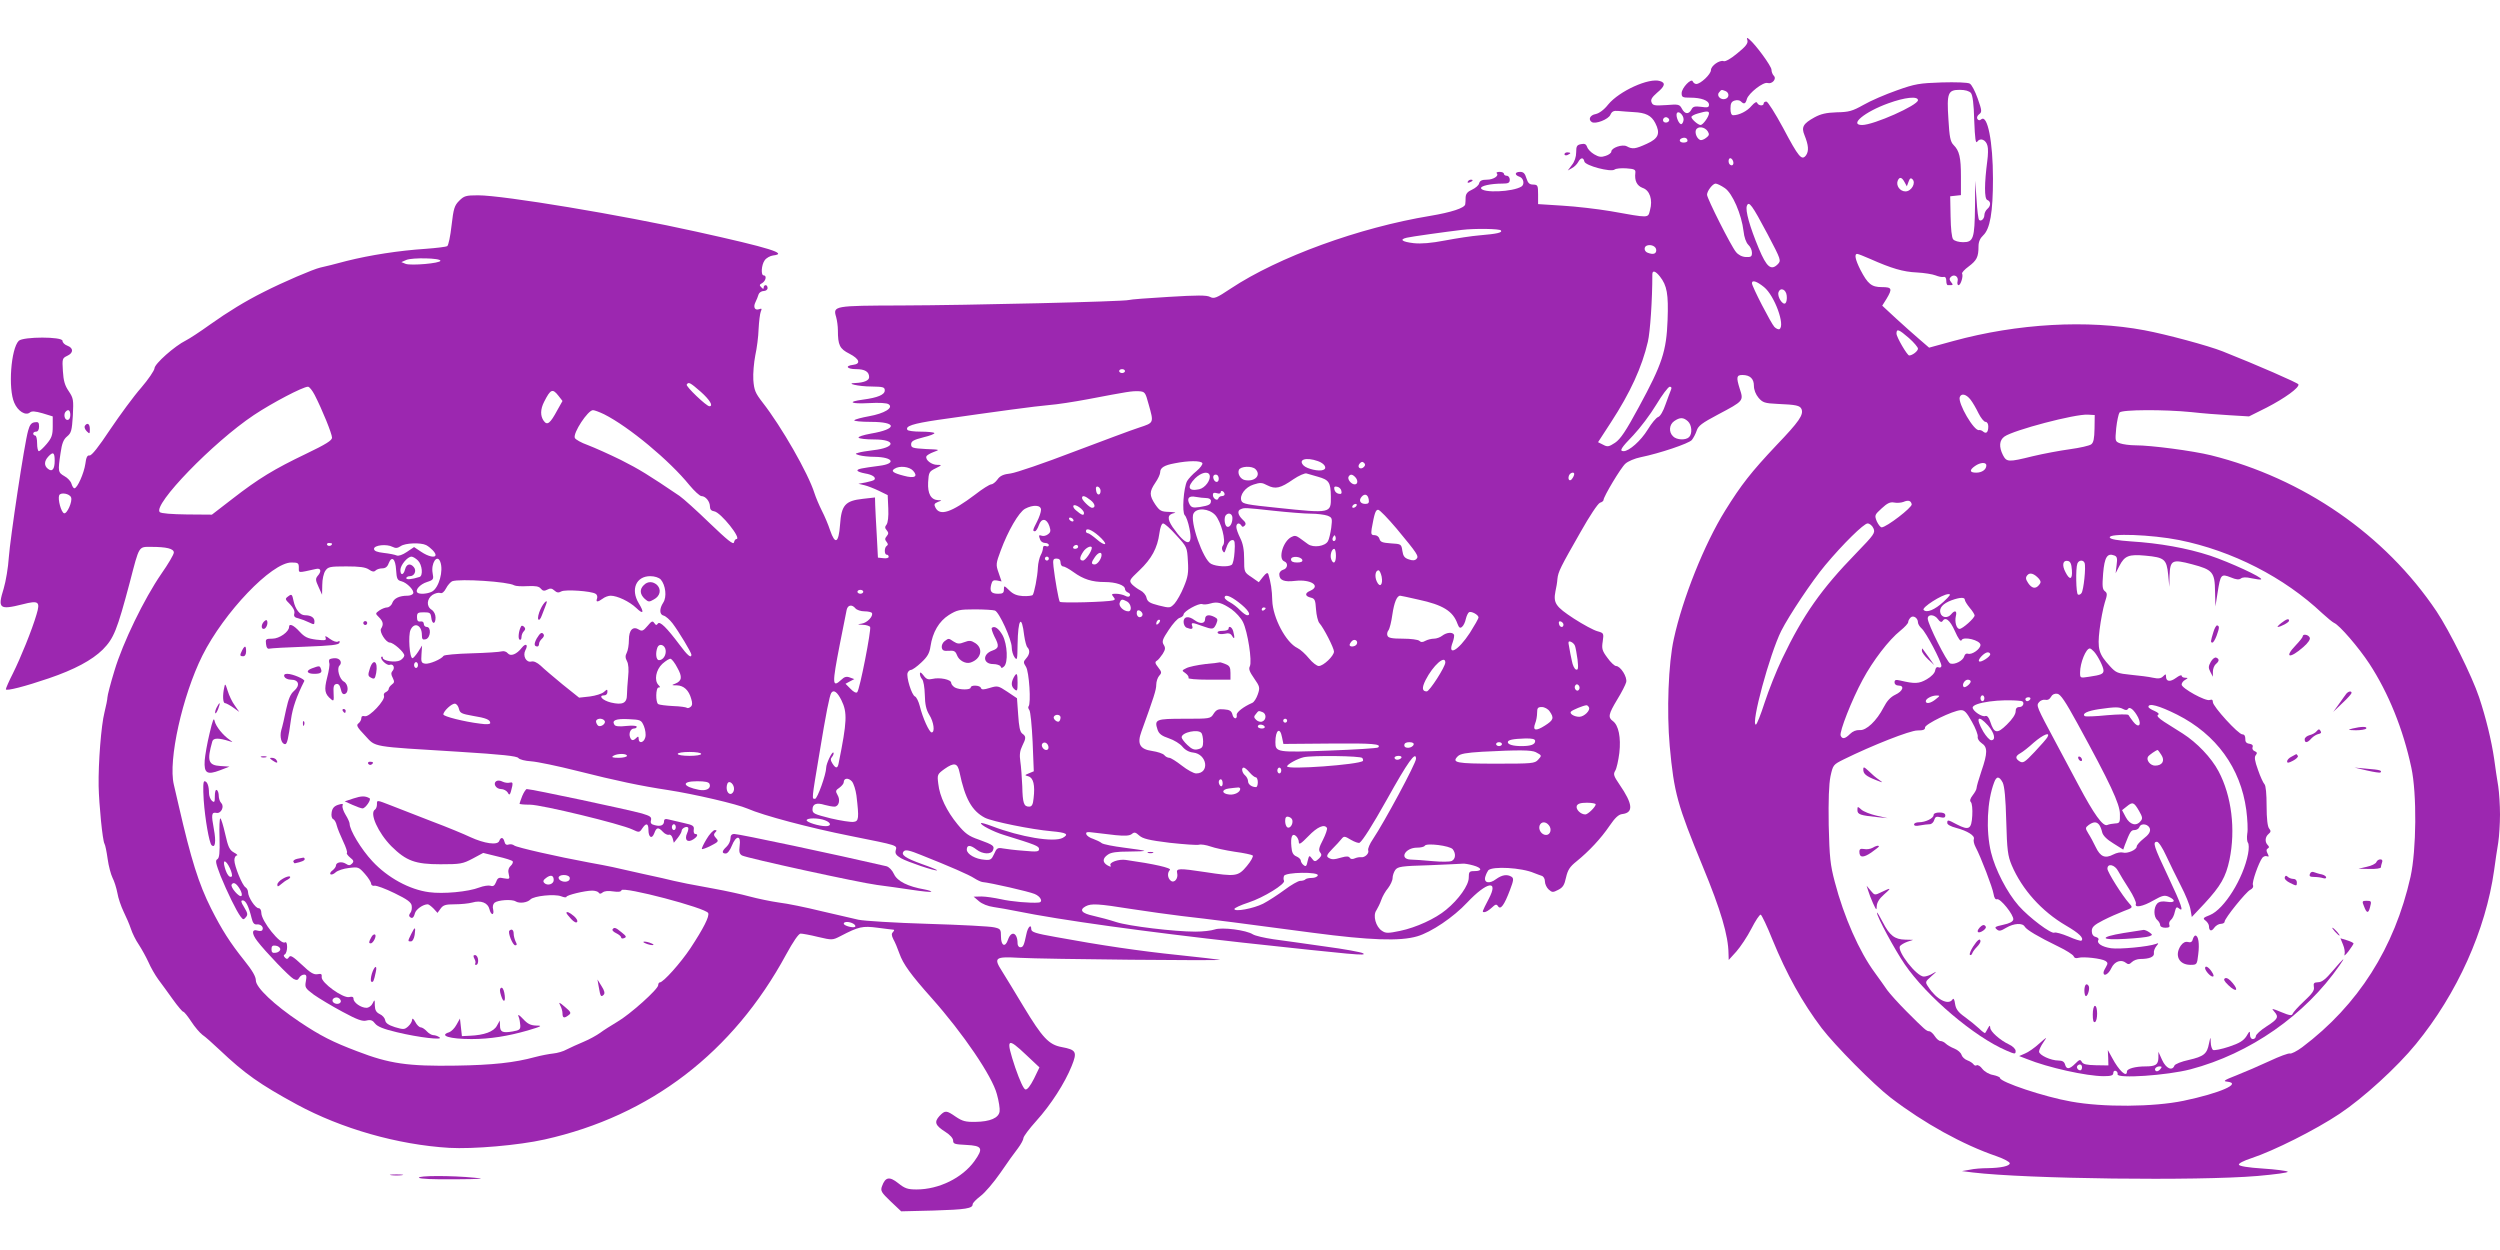 <?xml version="1.0" standalone="no"?>
<!DOCTYPE svg PUBLIC "-//W3C//DTD SVG 20010904//EN"
 "http://www.w3.org/TR/2001/REC-SVG-20010904/DTD/svg10.dtd">
<svg version="1.0" xmlns="http://www.w3.org/2000/svg"
 width="1280pt" height="640pt" viewBox="0 0 1280 640"
 preserveAspectRatio="xMidYMid meet">
<g transform="translate(0,640) scale(0.1,-0.1)"
fill="#9c27b0" stroke="none">
<path d="M8947 6192 c3 -15 -10 -31 -52 -65 -32 -27 -62 -44 -70 -40 -21 7
-65 -24 -65 -46 0 -21 -53 -71 -75 -71 -7 0 -15 6 -18 13 -7 19 -57 -33 -57
-60 0 -21 5 -23 44 -23 57 0 96 -15 96 -36 0 -14 -7 -16 -40 -11 -33 4 -42 2
-50 -14 -14 -26 -34 -24 -49 5 -12 22 -17 23 -80 18 -60 -4 -69 -2 -75 14 -6
14 2 26 28 49 41 34 45 51 15 60 -56 18 -208 -51 -265 -120 -21 -27 -46 -45
-64 -49 -29 -5 -40 -28 -20 -41 19 -12 85 14 95 37 8 18 17 22 40 20 17 -2 53
-4 80 -6 61 -3 90 -17 110 -56 27 -53 17 -79 -43 -106 -59 -27 -74 -29 -103
-13 -23 12 -79 -8 -79 -27 0 -7 -13 -17 -29 -22 -23 -8 -35 -6 -59 8 -17 10
-33 27 -36 38 -5 14 -13 18 -31 14 -21 -4 -25 -10 -25 -42 0 -23 -8 -48 -22
-65 l-21 -28 21 12 c12 6 26 20 32 31 13 24 27 26 32 3 4 -21 136 -56 155 -41
6 5 33 8 60 6 41 -3 48 -6 46 -23 -5 -40 8 -66 37 -77 37 -12 53 -61 38 -114
-11 -42 0 -41 -203 -5 -66 11 -176 24 -245 28 l-125 8 0 50 c0 46 -2 49 -25
50 -19 0 -27 7 -35 33 -7 24 -15 32 -32 32 -28 0 -30 -16 -3 -25 21 -7 27 -39
10 -50 -45 -28 -199 -34 -207 -9 -4 12 49 24 110 24 30 0 37 4 37 20 0 11 -7
20 -15 20 -8 0 -15 5 -15 10 0 6 -10 10 -22 10 -12 0 -18 -3 -15 -7 14 -13
-17 -33 -50 -33 -26 0 -36 -5 -40 -19 -2 -10 -19 -24 -36 -32 -23 -10 -32 -21
-33 -39 0 -14 -1 -30 -2 -36 -3 -19 -71 -41 -178 -59 -365 -60 -779 -211
-1022 -372 -75 -50 -86 -54 -107 -43 -17 9 -64 9 -211 0 -104 -6 -196 -13
-204 -16 -23 -8 -823 -27 -1166 -28 -345 -1 -350 -2 -333 -59 5 -18 9 -48 9
-68 0 -76 9 -95 59 -120 52 -27 60 -52 19 -57 -44 -5 -32 -22 15 -22 45 0 67
-13 67 -41 0 -17 -26 -28 -70 -30 -56 -1 15 -18 83 -18 59 -1 67 -3 67 -20 0
-22 -36 -37 -111 -47 -84 -11 -64 -23 28 -18 55 3 94 1 103 -6 26 -18 -22 -47
-100 -61 -39 -7 -73 -16 -76 -21 -3 -4 35 -8 85 -8 136 0 136 -37 0 -60 -38
-7 -67 -16 -63 -21 3 -5 38 -9 79 -9 115 0 112 -42 -4 -55 -31 -4 -65 -9 -76
-13 -18 -5 -18 -6 5 -13 14 -4 50 -8 80 -8 94 -2 110 -35 22 -46 -91 -12 -112
-16 -112 -24 0 -5 18 -11 39 -15 38 -6 59 -21 47 -33 -3 -3 -23 -9 -43 -13
l-38 -7 30 -7 c17 -4 50 -17 75 -29 l45 -22 3 -68 c2 -42 -2 -74 -9 -83 -9
-11 -9 -18 1 -29 10 -12 10 -18 0 -30 -10 -12 -10 -18 -1 -29 8 -10 9 -16 1
-21 -13 -8 -13 -45 0 -45 6 0 10 -5 10 -11 0 -6 -12 -9 -27 -7 l-28 3 -6 115
c-4 63 -7 132 -8 154 l-1 39 -62 -7 c-91 -10 -110 -32 -117 -133 -7 -94 -25
-104 -51 -28 -9 28 -28 73 -42 100 -14 28 -31 68 -38 90 -32 102 -169 341
-266 465 -37 48 -43 62 -47 115 -2 33 3 89 10 125 8 36 16 97 17 135 2 39 7
79 11 89 7 16 5 18 -8 13 -22 -8 -32 10 -19 36 6 12 13 30 16 40 3 9 15 17 26
17 11 0 20 7 20 15 0 8 -4 15 -10 15 -5 0 -10 -5 -10 -12 0 -9 -3 -9 -12 1
-11 10 -10 14 5 22 18 11 24 39 7 39 -15 0 -12 53 5 77 8 12 28 23 43 25 79 9
-13 38 -393 122 -381 85 -988 186 -1117 186 -63 0 -72 -3 -97 -28 -24 -24 -29
-39 -39 -126 -6 -55 -16 -102 -22 -106 -6 -4 -56 -10 -111 -14 -137 -9 -284
-32 -404 -62 -55 -15 -116 -30 -135 -34 -36 -8 -192 -75 -290 -125 -94 -47
-182 -101 -275 -167 -50 -36 -105 -72 -123 -81 -57 -28 -161 -120 -161 -143
-1 -11 -31 -56 -68 -99 -38 -43 -109 -140 -159 -214 -59 -89 -95 -135 -106
-133 -11 2 -17 -10 -21 -43 -7 -48 -41 -125 -56 -125 -5 0 -11 10 -15 23 -3
12 -19 30 -36 39 -33 19 -34 24 -20 118 7 50 15 70 33 85 22 18 25 30 30 107
4 81 3 89 -21 125 -20 29 -27 53 -30 103 -4 63 -3 66 22 78 33 15 33 40 1 52
-14 5 -25 16 -25 25 0 22 -201 22 -224 0 -40 -40 -55 -245 -23 -317 18 -43 58
-68 80 -50 9 8 27 7 65 -4 l52 -16 0 -51 c0 -44 -5 -59 -31 -90 -17 -20 -35
-37 -40 -37 -5 0 -9 18 -9 40 0 22 -4 40 -10 40 -5 0 -10 5 -10 10 0 6 7 10
15 10 9 0 15 10 15 26 0 21 -4 25 -22 22 -17 -2 -26 -13 -34 -43 -19 -65 -92
-552 -99 -650 -3 -49 -15 -121 -26 -158 -32 -103 -23 -111 97 -81 82 21 91 14
71 -52 -23 -79 -82 -224 -121 -302 -20 -39 -36 -76 -36 -81 0 -11 100 15 220
56 132 45 221 93 276 147 57 58 73 98 139 346 49 189 44 180 109 180 78 0 116
-9 116 -29 0 -10 -29 -59 -64 -109 -88 -128 -197 -352 -240 -496 -20 -65 -36
-127 -36 -137 0 -9 -7 -44 -15 -76 -17 -66 -32 -259 -30 -378 2 -95 20 -279
30 -295 4 -6 11 -41 16 -77 5 -37 17 -81 25 -97 9 -17 20 -52 25 -78 4 -26 19
-69 32 -96 13 -26 30 -66 37 -87 7 -22 25 -59 41 -82 15 -23 37 -63 49 -89 11
-26 34 -66 50 -88 17 -23 51 -69 75 -103 25 -35 49 -63 53 -63 5 0 23 -23 41
-50 18 -28 44 -58 57 -68 14 -9 53 -44 88 -77 130 -123 205 -176 396 -280 229
-124 516 -206 780 -222 121 -7 356 13 489 43 541 121 964 445 1236 947 36 66
64 107 74 107 9 0 49 -7 89 -17 73 -17 74 -17 115 4 94 49 113 53 190 43 40
-5 76 -10 81 -10 6 0 5 -5 -2 -12 -8 -8 -8 -17 2 -37 8 -14 22 -47 31 -73 19
-54 58 -108 165 -228 161 -181 310 -400 334 -492 10 -35 16 -75 14 -88 -4 -34
-49 -53 -124 -54 -51 -1 -67 4 -100 26 -49 34 -55 34 -84 4 -28 -31 -22 -48
30 -81 24 -15 40 -33 40 -45 0 -17 8 -19 67 -22 83 -4 89 -17 42 -83 -62 -86
-182 -145 -296 -145 -46 0 -60 5 -94 32 -45 36 -66 32 -83 -15 -9 -24 -4 -32
44 -78 l54 -51 165 4 c168 5 201 11 201 32 0 7 18 25 40 42 22 16 68 70 102
119 34 50 74 106 90 126 15 20 28 44 28 52 0 8 29 47 65 87 76 84 147 195 182
282 29 72 24 83 -51 97 -66 12 -99 48 -194 205 -43 72 -94 155 -112 184 -44
69 -36 75 90 68 122 -7 1052 -16 1025 -10 -11 2 -105 13 -210 24 -196 20 -405
51 -627 92 -108 19 -128 26 -128 41 0 29 -18 10 -25 -26 -12 -57 -16 -67 -31
-67 -8 0 -14 9 -14 19 0 56 -32 69 -49 20 -14 -42 -36 -32 -36 16 0 36 -2 40
-35 47 -19 5 -172 13 -340 18 -168 5 -327 15 -355 21 -27 6 -113 26 -190 44
-77 19 -174 39 -217 44 -42 6 -109 20 -150 31 -40 11 -122 29 -183 40 -133 24
-160 30 -205 40 -19 5 -89 21 -155 35 -66 15 -138 31 -160 36 -22 5 -76 15
-120 23 -162 30 -369 77 -382 87 -7 6 -20 8 -29 5 -11 -4 -18 1 -21 14 -6 24
-19 26 -27 4 -9 -23 -76 -13 -148 20 -29 14 -118 51 -198 81 -80 31 -173 67
-208 81 -75 29 -72 29 -72 5 0 -11 -5 -23 -10 -26 -30 -18 16 -119 84 -188 76
-75 122 -92 251 -92 102 0 114 2 165 29 l54 29 73 -18 c40 -9 75 -20 78 -25 3
-5 -2 -16 -11 -24 -11 -11 -14 -25 -9 -43 6 -24 4 -25 -25 -20 -26 6 -32 3
-40 -19 -8 -19 -15 -24 -29 -19 -10 3 -36 -1 -57 -9 -56 -22 -186 -34 -257
-24 -100 13 -212 74 -290 158 -58 62 -117 160 -117 193 0 6 -9 27 -21 46 -11
18 -18 39 -15 47 4 10 -1 10 -24 3 -20 -7 -29 -18 -32 -39 -3 -17 1 -31 8 -34
6 -2 15 -17 18 -32 4 -16 19 -52 33 -82 14 -29 23 -56 19 -59 -3 -3 5 -14 17
-24 18 -14 20 -20 9 -31 -10 -10 -17 -10 -32 0 -21 13 -50 7 -50 -10 0 -6 -8
-17 -17 -24 -10 -7 -15 -16 -11 -20 5 -4 16 0 27 10 10 9 40 19 68 22 47 6 50
5 81 -30 18 -20 32 -43 32 -50 0 -8 8 -13 18 -11 9 2 55 -15 102 -38 66 -32
86 -47 88 -65 2 -13 -1 -29 -7 -36 -6 -7 -8 -16 -4 -19 12 -13 21 -7 27 16 5
21 42 47 66 47 5 0 18 -10 30 -22 l20 -22 16 22 c13 18 25 22 72 22 31 0 72 4
90 9 44 13 80 -1 88 -34 3 -14 10 -25 15 -25 5 0 7 10 4 23 -4 14 -1 28 7 35
17 14 89 19 108 7 19 -12 60 -7 76 10 18 18 123 29 157 16 15 -6 27 -7 27 -3
0 9 95 32 132 32 15 0 30 -5 33 -10 5 -8 11 -7 21 1 9 7 29 9 53 5 27 -4 41
-2 43 6 7 21 434 -91 444 -117 7 -17 -24 -78 -91 -180 -50 -75 -139 -175 -157
-175 -4 0 -8 -6 -8 -14 0 -21 -147 -152 -210 -188 -30 -18 -70 -43 -87 -56
-18 -13 -56 -34 -85 -46 -29 -12 -68 -30 -86 -39 -17 -10 -49 -19 -70 -21 -20
-2 -62 -10 -92 -18 -106 -29 -217 -41 -405 -44 -246 -4 -342 10 -505 73 -127
48 -190 80 -296 151 -130 87 -224 176 -224 212 0 20 -18 51 -59 102 -73 91
-116 159 -170 266 -64 127 -103 253 -166 527 -8 33 -19 82 -25 108 -30 124 44
455 146 660 111 222 355 477 456 477 34 0 38 -3 38 -26 0 -29 -7 -28 88 -7 25
6 30 -12 8 -36 -11 -14 -11 -22 5 -56 l18 -40 1 50 c0 29 7 60 16 73 14 20 23
22 107 22 69 0 98 -4 116 -16 17 -12 26 -13 34 -5 6 6 21 11 34 11 16 0 27 8
33 26 16 40 35 23 38 -34 3 -45 6 -53 27 -58 29 -7 69 -49 60 -63 -3 -6 -16
-11 -28 -11 -42 0 -69 -13 -78 -36 -4 -13 -17 -24 -27 -24 -9 0 -27 -7 -39
-15 -22 -16 -22 -16 -3 -35 22 -22 25 -37 11 -59 -10 -16 25 -71 45 -71 18 0
74 -49 74 -66 0 -7 -9 -18 -21 -25 -25 -13 -89 -3 -89 13 0 6 -3 8 -7 5 -10
-10 27 -46 42 -41 18 7 29 -14 15 -31 -9 -10 -8 -19 1 -36 9 -19 9 -24 -5 -34
-9 -7 -16 -17 -16 -23 0 -5 -7 -12 -15 -16 -8 -3 -12 -11 -9 -19 8 -21 -75
-110 -98 -104 -12 3 -18 0 -18 -10 0 -9 -7 -21 -15 -27 -12 -9 -7 -19 34 -62
57 -61 24 -55 480 -83 223 -14 297 -22 305 -32 6 -8 35 -15 66 -17 30 -2 136
-24 235 -49 202 -51 326 -77 465 -98 136 -21 354 -72 407 -95 79 -35 320 -99
527 -140 249 -50 239 -47 232 -74 -4 -16 2 -25 27 -40 33 -19 178 -68 185 -62
1 2 -32 16 -75 31 -89 32 -113 49 -95 67 9 9 30 4 89 -20 146 -58 245 -101
272 -119 14 -9 33 -18 41 -19 43 -4 239 -49 267 -61 32 -13 45 -42 21 -44 -41
-4 -141 5 -193 17 -33 7 -78 14 -100 14 l-40 -1 27 -23 c16 -14 46 -26 75 -30
26 -4 80 -13 118 -21 225 -46 662 -106 1155 -161 581 -63 640 -69 619 -55 -9
6 -97 22 -195 35 -99 14 -217 31 -264 37 -47 7 -94 18 -105 25 -34 22 -158 38
-196 25 -17 -6 -62 -11 -98 -11 -108 0 -341 28 -406 49 -33 11 -86 25 -117 32
-60 13 -74 30 -39 49 29 15 63 13 233 -14 84 -13 200 -29 258 -36 133 -15 346
-42 673 -86 289 -38 445 -44 533 -18 72 21 186 98 256 173 101 107 163 119
111 20 -37 -72 -36 -69 -22 -69 7 0 23 10 36 22 20 19 25 20 33 8 13 -20 32 6
61 83 19 50 20 60 8 68 -23 14 -48 10 -79 -12 -35 -27 -65 -19 -55 13 4 13 11
27 15 32 21 22 171 14 235 -14 11 -4 28 -11 38 -14 10 -3 17 -15 17 -29 0 -13
9 -32 19 -41 18 -16 22 -16 49 -2 24 12 32 25 40 63 9 39 19 55 54 83 63 51
125 117 169 182 28 41 46 58 65 60 59 7 54 52 -14 151 -30 44 -33 53 -22 71 7
11 16 52 21 91 9 79 -4 142 -33 163 -26 19 -23 35 22 110 23 37 43 77 46 89 7
26 -29 83 -52 83 -7 0 -28 19 -44 42 -27 36 -30 47 -24 84 6 42 5 43 -27 52
-19 5 -73 34 -121 65 -93 61 -106 79 -94 140 4 17 9 46 10 63 4 37 15 59 119
241 45 80 88 145 99 149 10 3 18 9 18 14 0 17 89 166 112 186 13 12 48 27 78
33 98 20 246 70 262 88 8 10 20 32 25 48 8 25 27 39 108 82 134 71 133 70 112
134 -18 58 -16 69 14 69 39 0 59 -19 59 -55 0 -21 9 -44 24 -62 21 -24 31 -28
97 -31 95 -4 115 -8 123 -27 11 -29 -13 -64 -129 -185 -130 -138 -180 -202
-262 -334 -107 -172 -218 -450 -263 -657 -28 -125 -37 -372 -21 -549 22 -240
39 -300 169 -616 93 -225 131 -354 132 -447 l1 -32 39 43 c21 24 56 76 77 117
21 41 42 73 48 72 5 -2 33 -60 60 -128 73 -178 153 -322 252 -453 68 -89 266
-289 353 -356 171 -131 370 -241 543 -300 37 -13 67 -29 67 -36 0 -14 -45 -24
-114 -25 -28 0 -69 -3 -91 -8 l-40 -7 55 -7 c277 -33 1151 -44 1458 -18 90 8
160 17 155 22 -4 4 -62 12 -127 16 -75 5 -121 12 -123 20 -2 6 24 20 64 33
113 37 330 146 451 227 122 81 296 240 392 358 211 258 357 583 400 890 6 44
15 107 21 141 5 33 9 98 9 144 0 46 -4 111 -9 144 -6 34 -15 97 -21 141 -14
95 -42 210 -77 315 -36 108 -152 341 -218 440 -264 393 -682 681 -1155 799
-94 23 -306 51 -387 51 -28 0 -64 5 -78 10 -26 10 -26 11 -20 78 4 37 12 73
17 80 13 15 227 16 368 2 52 -6 140 -13 195 -16 l100 -6 90 45 c93 48 168 102
163 119 -3 8 -214 100 -388 169 -73 29 -288 87 -400 108 -292 55 -650 35 -979
-55 l-124 -34 -51 44 c-28 24 -82 72 -120 107 l-69 64 22 35 c31 52 28 60 -24
60 -53 0 -72 16 -110 89 -26 52 -32 81 -16 81 5 0 35 -12 67 -26 108 -48 168
-66 238 -69 38 -2 81 -9 96 -15 15 -6 33 -10 41 -8 9 2 14 -5 14 -19 0 -13 3
-23 8 -23 28 -1 29 1 17 15 -10 12 -10 19 -2 27 17 17 41 2 35 -21 -3 -12 -1
-21 5 -21 11 0 25 47 18 59 -3 4 12 21 34 37 41 31 50 48 50 103 0 23 8 41 24
56 35 33 50 117 50 290 0 189 -28 331 -60 304 -8 -7 -14 -6 -20 2 -4 7 0 17 9
24 15 11 15 18 -7 80 -13 37 -31 72 -41 77 -9 6 -73 8 -143 6 -115 -4 -136 -7
-231 -41 -57 -20 -134 -53 -170 -74 -57 -32 -75 -37 -137 -38 -54 -2 -81 -8
-114 -26 -58 -32 -68 -50 -51 -91 21 -52 23 -81 8 -103 -22 -29 -37 -12 -118
141 -40 74 -78 134 -85 134 -8 0 -14 -4 -14 -10 0 -14 -27 -12 -33 3 -3 8 -13
3 -29 -15 -22 -27 -64 -48 -94 -48 -9 0 -14 11 -14 34 0 26 5 36 21 41 12 4
26 2 32 -4 16 -16 24 -14 31 12 9 30 84 89 106 82 23 -7 48 21 32 37 -7 7 -12
21 -12 31 0 18 -81 129 -114 156 -12 10 -14 9 -9 -7z m-113 -258 c20 -8 21
-33 1 -40 -23 -9 -48 15 -34 32 13 16 12 16 33 8z m1257 -10 c9 -11 15 -57 17
-140 4 -97 7 -121 16 -109 15 22 45 9 52 -22 4 -13 3 -47 -1 -76 -15 -115 -16
-195 0 -201 19 -7 19 -30 0 -46 -8 -7 -15 -21 -15 -31 0 -19 -17 -35 -27 -25
-4 3 -10 50 -13 104 l-7 97 -1 -132 c-2 -165 -8 -183 -61 -183 -21 0 -44 6
-51 15 -7 8 -12 54 -13 117 l-2 103 28 3 27 3 0 94 c0 100 -8 133 -38 163 -16
16 -21 41 -26 130 -9 136 -3 152 58 152 28 0 48 -6 57 -16z m-271 -37 c0 -26
-227 -127 -286 -127 -68 0 12 67 134 111 85 31 152 38 152 16z m-1200 -98 c0
-10 -5 -21 -10 -24 -12 -7 -33 42 -24 56 8 14 34 -10 34 -32z m130 31 c0 -17
-31 -60 -43 -60 -13 0 -47 30 -47 41 0 5 15 13 33 18 44 13 57 13 57 1z m-205
-29 c7 -12 -12 -24 -25 -16 -11 7 -4 25 10 25 5 0 11 -4 15 -9z m199 -64 c9
-15 7 -21 -9 -33 -10 -8 -24 -13 -29 -11 -17 6 -29 34 -23 51 9 22 46 17 61
-7z m-104 -48 c0 -5 -9 -9 -20 -9 -22 0 -27 16 -7 23 15 5 27 -1 27 -14z m233
-103 c6 -16 -2 -28 -14 -20 -12 7 -11 34 0 34 5 0 11 -6 14 -14z m878 -108
l12 -22 9 24 c6 17 11 21 20 12 19 -19 -6 -62 -36 -62 -28 0 -49 29 -40 54 9
22 21 20 35 -6z m-920 -31 c39 -26 86 -135 96 -221 3 -30 13 -58 24 -69 11
-10 19 -28 19 -41 0 -20 -5 -23 -31 -22 -20 1 -39 11 -51 26 -25 30 -148 274
-148 293 0 19 29 57 44 57 7 0 28 -10 47 -23z m219 -236 c70 -133 70 -135 52
-154 -34 -34 -57 -15 -97 81 -46 110 -70 195 -61 218 10 27 26 6 106 -145z
m-1365 19 c7 -11 -17 -17 -110 -25 -38 -3 -117 -15 -175 -26 -73 -14 -123 -18
-162 -14 -60 7 -75 19 -35 28 19 5 198 30 282 40 67 8 194 6 200 -3z m795
-101 c0 -19 -16 -24 -44 -13 -19 7 -21 31 -3 37 22 7 47 -5 47 -24z m-6225
-54 c0 -13 -150 -26 -178 -16 l-22 9 25 11 c31 13 175 10 175 -4z m6244 -81
c36 -46 44 -89 39 -223 -6 -159 -27 -224 -147 -445 -67 -124 -94 -164 -122
-183 -32 -21 -39 -22 -61 -10 l-26 13 65 100 c101 155 160 285 190 414 12 51
23 215 23 345 0 23 16 18 39 -11z m533 -54 c54 -44 109 -196 79 -215 -5 -3
-17 2 -26 11 -17 18 -115 207 -115 224 0 18 25 10 62 -20z m116 -44 c2 -16 -1
-33 -6 -38 -14 -14 -44 34 -36 56 10 27 39 14 42 -18z m626 -217 c25 -22 46
-47 46 -54 0 -13 -29 -35 -45 -35 -10 0 -65 94 -65 112 0 27 12 22 64 -23z
m-4014 -169 c0 -5 -7 -10 -15 -10 -8 0 -15 5 -15 10 0 6 7 10 15 10 8 0 15 -4
15 -10z m-2172 -106 c46 -41 66 -74 44 -74 -15 0 -122 102 -116 111 9 15 17
11 72 -37z m-1977 -16 c39 -76 89 -199 89 -219 0 -14 -32 -34 -132 -82 -165
-79 -244 -127 -378 -231 l-105 -81 -128 1 c-77 1 -132 5 -139 12 -37 37 272
357 482 497 93 62 251 145 277 145 7 0 22 -19 34 -42z m6944 25 c-4 -10 -17
-44 -28 -75 -11 -33 -27 -60 -37 -63 -10 -3 -34 -32 -54 -65 -35 -57 -95 -110
-123 -110 -24 0 -13 17 50 82 34 36 87 106 117 156 30 50 61 91 69 92 9 0 11
-6 6 -17z m-5696 -29 l21 -27 -27 -48 c-36 -67 -51 -79 -69 -54 -18 25 -18 59
2 98 33 65 43 69 73 31z m3022 -44 c27 -96 28 -94 -48 -119 -38 -12 -189 -69
-338 -125 -148 -57 -292 -106 -320 -110 -37 -4 -55 -12 -68 -31 -10 -14 -25
-25 -32 -25 -8 0 -45 -23 -82 -52 -122 -92 -180 -111 -203 -68 -9 17 -7 22 12
30 22 8 22 9 2 9 -38 2 -55 33 -52 92 3 50 5 55 38 71 34 17 34 18 8 18 -28 0
-61 25 -55 43 2 6 19 16 38 23 33 12 32 12 -41 15 -67 4 -75 6 -75 24 0 16 12
23 63 36 34 8 59 18 56 22 -4 4 -36 7 -70 7 -35 0 -65 4 -68 9 -12 19 27 32
155 51 314 45 499 70 569 76 41 3 131 17 200 30 205 39 223 42 259 41 33 -2
35 -4 52 -67z m4208 24 c11 -14 29 -45 41 -70 12 -24 28 -44 36 -44 8 0 14
-10 14 -23 0 -30 -10 -40 -26 -27 -6 6 -16 9 -21 8 -25 -8 -110 138 -99 169 8
21 33 15 55 -13z m-9729 -79 c0 -16 -6 -25 -15 -25 -15 0 -21 31 -8 43 13 14
23 6 23 -18z m2733 4 c127 -64 335 -237 437 -363 25 -30 52 -55 61 -56 22 0
44 -28 44 -54 0 -14 7 -22 22 -24 33 -5 143 -142 113 -142 -5 0 -10 -8 -12
-17 -3 -14 -34 12 -124 98 -66 64 -136 127 -155 140 -158 107 -207 137 -300
184 -59 29 -135 63 -169 76 -34 12 -64 29 -67 37 -10 25 67 142 93 142 8 0 34
-10 57 -21z m7631 -73 c-1 -52 -5 -72 -17 -81 -9 -7 -58 -18 -109 -25 -51 -7
-137 -23 -191 -36 -125 -31 -133 -30 -152 6 -21 42 -19 76 8 95 47 33 361 116
427 112 l35 -2 -1 -69z m-2082 37 c20 -18 24 -63 6 -81 -17 -17 -64 -15 -82 4
-23 22 -20 60 6 78 29 20 47 20 70 -1z m-8362 -202 c0 -44 -13 -59 -35 -41
-20 16 -19 39 2 62 25 27 33 22 33 -21z m6468 -2 c34 -12 49 -37 27 -45 -22
-9 -82 5 -100 22 -31 31 11 45 73 23z m-592 -10 c3 -6 -10 -24 -30 -41 -20
-16 -41 -39 -48 -51 -18 -34 -27 -160 -12 -175 7 -6 18 -37 24 -68 20 -96 -16
-93 -86 7 -29 43 -27 65 8 72 13 2 2 5 -24 6 -43 1 -50 5 -73 38 -31 47 -31
65 0 111 14 20 25 44 25 53 0 24 20 37 75 47 70 14 133 14 141 1z m827 -20
c-17 -17 -37 -1 -22 17 8 10 15 12 23 4 7 -7 7 -13 -1 -21z m3187 8 c0 -21
-22 -37 -52 -37 -34 0 -36 13 -6 34 27 19 58 21 58 3z m-5495 -27 c27 -30 8
-41 -47 -26 -55 14 -68 24 -48 36 26 17 76 11 95 -10z m1753 8 c31 -31 -3 -66
-54 -56 -22 4 -39 31 -31 52 8 19 67 22 85 4z m-235 -30 c8 -24 -22 -66 -53
-73 -56 -12 -65 11 -21 56 31 30 66 38 74 17z m555 -9 c57 -16 65 -29 66 -101
1 -87 2 -87 -274 -58 -156 16 -178 20 -184 36 -11 28 20 70 62 83 34 11 43 11
71 -4 41 -21 67 -15 133 31 28 19 58 32 67 30 9 -3 35 -10 59 -17z m1312 14
c0 -5 -4 -15 -10 -23 -11 -18 -25 -7 -17 15 6 15 27 21 27 8z m-1820 -24 c0
-24 -23 -21 -28 4 -2 10 3 17 12 17 10 0 16 -9 16 -21z m698 9 c16 -16 15 -38
-2 -38 -18 0 -39 27 -31 40 8 13 18 13 33 -2z m-1303 -71 c0 -26 -20 -25 -23
2 -3 16 1 22 10 19 7 -3 13 -12 13 -21z m1233 -1 c3 -13 -1 -17 -14 -14 -11 2
-20 11 -22 22 -3 13 1 17 14 14 11 -2 20 -11 22 -22z m-598 -17 c0 -5 -6 -9
-14 -9 -8 0 -16 -5 -18 -12 -5 -15 -28 -1 -28 18 0 11 6 13 20 9 12 -4 20 -2
20 5 0 6 5 8 10 5 6 -3 10 -10 10 -16z m-5906 -16 c8 -20 -21 -86 -36 -81 -15
5 -33 72 -25 92 7 17 54 9 61 -11z m6644 -11 c3 -16 -2 -22 -17 -22 -26 0 -36
17 -20 36 16 19 33 13 37 -14z m-1424 -3 c23 -18 27 -39 7 -39 -11 0 -51 39
-51 50 0 16 15 12 44 -11z m592 11 c14 0 24 -6 24 -14 0 -19 -9 -24 -57 -32
-35 -5 -43 -3 -53 15 -15 30 -3 44 32 37 17 -3 41 -6 54 -6z m3612 -32 c3 -16
-130 -118 -154 -118 -6 0 -17 14 -25 31 -12 31 -11 33 25 66 29 27 44 34 64
30 15 -3 36 -1 47 3 26 11 39 7 43 -12z m-4238 -45 c0 -15 -12 -11 -42 15 -10
8 -15 19 -12 23 7 12 54 -20 54 -38z m1395 37 c-3 -5 -11 -10 -16 -10 -6 0 -7
5 -4 10 3 6 11 10 16 10 6 0 7 -4 4 -10z m-1615 -20 c0 -12 -9 -38 -20 -60
-23 -44 -24 -50 -11 -50 5 0 14 14 20 31 13 38 40 36 54 -5 8 -24 6 -32 -8
-42 -9 -7 -23 -10 -31 -7 -16 6 -17 2 -8 -21 3 -9 15 -16 25 -16 10 0 19 -5
19 -11 0 -6 -7 -9 -15 -5 -9 3 -15 0 -15 -10 0 -8 -5 -25 -12 -37 -6 -12 -13
-40 -14 -62 -2 -49 -19 -133 -27 -142 -4 -3 -26 -6 -49 -5 -30 2 -50 9 -70 29
-27 26 -28 26 -28 5 0 -18 -6 -22 -29 -22 -36 0 -45 12 -36 47 5 20 11 24 29
21 l24 -5 -15 44 c-15 42 -14 48 11 115 37 100 92 195 124 213 41 22 82 20 82
-5z m1190 -5 c74 -8 161 -15 192 -15 31 0 69 -5 84 -10 25 -10 26 -13 20 -62
-4 -28 -11 -59 -17 -69 -14 -26 -74 -35 -102 -15 -12 9 -32 23 -44 32 -17 12
-26 13 -42 4 -42 -22 -68 -111 -36 -124 22 -8 18 -37 -5 -43 -11 -3 -20 -13
-20 -23 0 -31 24 -41 82 -34 80 9 133 -26 76 -51 -29 -12 -27 -28 4 -35 20 -5
23 -13 26 -60 2 -30 10 -62 17 -70 22 -24 75 -128 75 -146 0 -22 -54 -74 -78
-74 -10 0 -33 18 -50 39 -18 22 -44 46 -59 53 -59 28 -126 155 -129 243 -1 55
-8 95 -20 135 -4 10 -11 7 -27 -13 l-22 -28 -37 26 c-38 25 -38 26 -38 93 0
48 -6 79 -20 107 -11 22 -20 47 -20 57 0 20 15 24 26 7 4 -8 9 -8 17 0 8 8 5
17 -11 31 -24 23 -29 46 -9 53 18 8 21 8 167 -8z m-298 -22 c30 -34 57 -135
40 -155 -7 -9 -7 -19 -2 -28 7 -12 10 -11 15 5 11 35 22 50 36 50 11 0 13 -14
10 -60 -2 -33 -8 -63 -15 -67 -17 -12 -78 -9 -105 5 -41 20 -111 220 -90 258
16 31 79 26 111 -8z m929 -70 c107 -129 115 -141 101 -155 -8 -8 -20 -9 -39
-2 -22 7 -29 17 -33 44 -5 34 -6 35 -59 38 -43 3 -54 7 -58 23 -3 11 -14 19
-25 19 -17 0 -19 5 -15 33 14 79 20 97 33 97 8 0 50 -44 95 -97z m-841 55 c0
-30 -15 -52 -29 -44 -12 8 -15 49 -4 59 14 15 33 6 33 -15z m-815 -8 c3 -5 2
-10 -4 -10 -5 0 -13 5 -16 10 -3 6 -2 10 4 10 5 0 13 -4 16 -10z m528 -81 c55
-60 55 -61 59 -132 4 -60 0 -82 -21 -132 -13 -33 -35 -71 -47 -85 -23 -24 -24
-24 -81 -10 -47 12 -58 19 -63 40 -3 14 -17 30 -31 37 -14 7 -33 21 -43 31
-16 19 -15 22 38 72 62 59 92 114 102 189 4 31 12 51 19 51 8 0 38 -27 68 -61z
m3569 36 c10 -23 5 -31 -88 -127 -179 -184 -272 -316 -379 -540 -30 -62 -70
-164 -90 -225 -20 -62 -40 -113 -45 -113 -27 0 71 362 130 480 40 79 158 256
225 336 91 109 198 214 217 214 10 0 24 -11 30 -25z m-3966 -39 c21 -19 36
-37 32 -41 -4 -4 -23 6 -43 24 -20 17 -40 31 -45 31 -6 0 -10 5 -10 10 0 19
27 10 66 -24z m1210 -23 c-10 -10 -19 5 -10 18 6 11 8 11 12 0 2 -7 1 -15 -2
-18z m4321 2 c273 -55 538 -191 733 -375 25 -23 52 -45 60 -49 27 -10 128
-128 181 -209 98 -150 173 -335 215 -532 29 -134 26 -422 -4 -559 -82 -364
-268 -657 -555 -873 -27 -20 -55 -34 -62 -32 -7 3 -55 -15 -106 -39 -52 -24
-128 -57 -169 -73 -62 -24 -70 -30 -47 -32 78 -9 -37 -59 -223 -98 -154 -32
-412 -34 -576 -4 -137 24 -364 100 -364 121 0 4 -16 11 -35 15 -20 3 -44 17
-55 31 -10 14 -24 22 -29 19 -5 -4 -13 -1 -16 4 -4 6 -18 16 -32 21 -14 5 -27
18 -30 28 -3 11 -19 25 -36 32 -18 7 -38 19 -45 26 -7 7 -19 13 -27 13 -7 0
-20 11 -29 25 -9 14 -22 25 -28 25 -14 0 -22 7 -117 102 -40 40 -84 89 -98
108 -13 19 -42 60 -64 90 -79 107 -158 285 -205 465 -23 87 -27 125 -31 290
-2 130 1 209 9 250 13 59 14 60 68 87 146 72 339 148 377 148 30 0 40 4 39 15
-1 17 143 87 183 89 19 1 30 -11 57 -59 19 -33 32 -68 30 -77 -2 -10 6 -23 20
-33 31 -20 31 -50 -1 -143 -14 -41 -25 -80 -25 -87 0 -7 -9 -23 -20 -37 -13
-17 -16 -28 -9 -35 6 -6 9 -37 7 -69 -4 -70 -17 -77 -79 -45 -47 25 -49 25
-49 7 0 -8 19 -18 46 -25 57 -15 97 -40 90 -57 -3 -8 1 -26 9 -41 28 -53 87
-208 92 -240 3 -20 10 -30 17 -27 17 7 88 -82 84 -104 -2 -11 -19 -20 -52 -27
-41 -9 -46 -12 -33 -23 12 -11 21 -9 49 8 39 23 84 26 95 5 10 -16 66 -50 171
-101 40 -19 76 -42 79 -50 3 -9 12 -12 25 -8 24 7 117 -3 138 -16 12 -8 13
-13 3 -30 -7 -11 -13 -24 -13 -30 0 -22 26 -8 40 23 16 35 51 47 75 27 11 -9
18 -8 30 4 9 9 28 16 43 16 47 0 73 11 70 30 -2 9 4 25 12 35 14 17 13 18 -2
12 -38 -14 -185 -28 -229 -22 -48 7 -76 26 -65 43 3 6 -3 12 -14 15 -13 3 -20
14 -20 30 0 20 11 31 58 55 31 16 79 37 105 47 48 18 48 18 29 39 -36 40 -112
161 -112 178 0 30 38 21 55 -12 9 -17 34 -58 56 -92 22 -34 37 -68 35 -75 -9
-23 35 -15 90 17 46 26 57 28 79 18 37 -17 31 -32 -10 -25 -24 4 -40 1 -50 -9
-19 -20 -19 -68 0 -84 8 -7 15 -19 15 -26 0 -8 11 -14 26 -14 19 0 25 4 21 14
-3 8 0 20 8 26 8 6 17 25 20 41 6 24 9 28 21 18 27 -22 15 14 -56 165 -73 154
-80 176 -56 176 8 0 29 -32 47 -72 19 -40 52 -109 75 -153 23 -44 45 -98 49
-120 l7 -40 65 69 c83 90 109 135 128 224 32 155 11 327 -56 453 -37 70 -111
147 -183 193 -28 18 -71 45 -95 60 -29 19 -40 31 -32 36 8 4 2 11 -18 20 -17
7 -31 16 -31 21 0 21 55 6 147 -40 200 -101 325 -273 354 -488 6 -47 9 -102 5
-121 -3 -20 -1 -41 3 -46 6 -7 6 -31 1 -58 -24 -126 -122 -283 -195 -313 -36
-14 -38 -17 -22 -29 9 -7 17 -20 17 -28 0 -25 13 -29 27 -8 8 11 23 20 34 20
10 0 19 5 19 11 0 17 110 153 131 163 12 6 18 15 14 25 -6 14 29 113 48 139 6
7 16 11 24 8 10 -4 11 -1 3 14 -7 13 -7 21 1 26 8 4 8 9 0 17 -16 16 -14 42 4
57 12 10 13 16 3 28 -8 9 -13 50 -13 116 0 60 -4 105 -11 111 -6 6 -21 38 -33
73 -17 47 -20 67 -11 76 8 10 6 15 -6 20 -9 3 -14 13 -11 20 4 10 -2 16 -16
18 -16 2 -22 10 -21 26 0 14 -5 22 -15 22 -21 0 -151 143 -151 165 0 12 -5 15
-16 11 -21 -8 -144 60 -144 79 0 8 8 19 18 24 16 10 16 10 0 11 -10 0 -18 5
-18 10 0 6 -13 1 -29 -11 -30 -22 -51 -19 -51 7 0 14 -2 14 -15 1 -11 -11 -24
-13 -52 -7 -21 5 -71 11 -112 15 -69 7 -77 10 -108 44 -58 63 -65 88 -53 188
6 48 18 110 26 136 14 43 14 50 1 60 -13 10 -14 26 -9 91 7 83 21 106 57 92
14 -5 17 -14 12 -49 l-5 -42 19 37 c27 53 49 61 134 53 97 -9 108 -18 116 -97
l6 -63 1 56 c3 82 13 87 115 60 106 -28 117 -40 118 -140 l2 -76 11 70 c15 95
18 98 67 79 28 -12 43 -13 52 -6 9 7 26 8 56 1 24 -5 46 -8 48 -5 10 9 -162
88 -261 121 -119 39 -260 64 -405 73 -70 5 -106 11 -109 20 -7 23 214 15 355
-13z m-9457 -19 c0 -11 -19 -15 -25 -6 -3 5 1 10 9 10 9 0 16 -2 16 -4z m482
-7 c22 -12 48 -38 48 -50 0 -17 -37 -9 -74 16 l-36 24 -37 -25 c-22 -15 -43
-22 -52 -18 -9 4 -38 10 -66 13 -35 4 -50 10 -50 21 0 19 65 26 95 10 16 -8
25 -7 42 4 23 16 102 19 130 5z m3338 -9 c0 -5 -7 -10 -16 -10 -8 0 -12 5 -9
10 3 6 10 10 16 10 5 0 9 -4 9 -10z m70 -5 c0 -18 -33 -65 -45 -65 -19 0 -19
15 1 45 14 22 44 35 44 20z m1250 -40 c0 -37 -13 -47 -24 -19 -8 20 2 54 15
54 5 0 9 -16 9 -35z m-1200 4 c0 -20 -21 -49 -35 -49 -19 0 -19 10 1 38 16 23
34 29 34 11z m-3500 -29 c22 -22 27 -78 8 -84 -41 -13 -68 -15 -68 -6 0 5 9
10 19 10 23 0 35 28 20 46 -18 22 -38 17 -45 -11 -8 -31 -24 -33 -24 -3 0 24
36 68 57 68 7 0 22 -9 33 -20z m3230 10 c0 -5 -4 -10 -10 -10 -5 0 -10 5 -10
10 0 6 5 10 10 10 6 0 10 -4 10 -10z m1298 -7 c2 -9 -7 -13 -27 -13 -21 0 -31
5 -31 16 0 19 51 16 58 -3z m-4414 -9 c18 -46 -7 -134 -42 -153 -23 -12 -65
-15 -75 -5 -13 13 14 43 49 54 34 11 35 14 29 46 -9 50 23 99 39 58z m3176 -4
c0 -11 6 -20 13 -20 7 0 31 -13 53 -29 51 -37 95 -51 160 -51 57 0 104 -16
104 -36 0 -6 7 -15 16 -18 8 -3 12 -10 9 -16 -4 -7 -12 -7 -25 0 -10 5 -31 10
-46 10 -22 0 -25 -2 -14 -15 10 -12 10 -16 -1 -19 -27 -8 -269 -15 -273 -7 -6
9 -25 117 -32 179 -4 37 -2 42 16 42 13 0 20 -7 20 -20z m5178 -38 c4 -50 -11
-55 -33 -11 -19 36 -13 62 12 57 13 -2 19 -15 21 -46z m65 36 c8 -20 -5 -142
-16 -155 -5 -7 -13 -10 -18 -7 -10 6 -12 134 -3 158 7 19 30 21 37 4z m-3599
-70 c8 -42 -9 -60 -25 -25 -12 26 -7 57 9 57 5 0 12 -14 16 -32z m3366 -12
c10 -13 10 -19 0 -31 -18 -22 -37 -18 -56 10 -13 20 -14 28 -4 40 13 16 36 8
60 -19z m-7057 -3 c25 -29 32 -89 13 -118 -21 -32 -20 -62 2 -67 11 -3 31 -21
45 -39 32 -42 97 -150 97 -161 0 -21 -21 -3 -60 50 -66 88 -102 124 -112 109
-6 -9 -10 -9 -18 3 -9 13 -14 10 -35 -15 -21 -25 -28 -28 -43 -19 -31 20 -52
-1 -52 -52 0 -25 -5 -55 -11 -66 -8 -15 -8 -26 1 -43 8 -14 10 -44 6 -81 -3
-33 -6 -73 -6 -91 0 -43 -22 -54 -82 -40 -44 11 -68 37 -33 37 8 0 15 7 15 17
0 15 -1 15 -18 0 -10 -9 -42 -19 -72 -23 l-55 -6 -85 68 c-46 38 -97 81 -112
96 -18 16 -35 24 -47 21 -27 -7 -46 29 -31 58 16 29 2 38 -18 13 -27 -35 -58
-46 -72 -29 -7 9 -21 13 -31 10 -9 -3 -79 -8 -155 -10 -75 -2 -140 -8 -143
-13 -11 -17 -72 -43 -94 -40 -19 3 -22 8 -19 48 l3 45 -20 -32 c-12 -18 -25
-33 -29 -33 -15 0 -23 117 -10 145 19 42 58 25 58 -26 0 -22 4 -26 20 -22 25
7 29 63 5 63 -8 0 -15 7 -15 15 0 10 -7 15 -17 13 -13 -2 -18 4 -18 22 0 22 4
25 35 25 31 0 35 -3 38 -27 4 -36 22 -36 22 0 0 16 -8 32 -20 40 -28 17 -25
56 4 76 14 9 32 13 40 10 9 -4 20 5 30 24 8 16 23 32 31 36 39 14 288 -2 318
-21 7 -4 37 -6 68 -4 41 2 59 -1 68 -13 10 -12 18 -13 33 -5 15 8 24 7 36 -4
13 -12 22 -13 36 -5 20 11 153 2 175 -12 8 -4 11 -15 8 -24 -8 -20 3 -20 29
-1 10 8 29 15 40 15 34 0 96 -29 132 -63 36 -35 42 -24 12 25 -42 70 -13 138
59 138 23 0 44 -7 54 -17z m1037 -63 c0 -5 -7 -10 -15 -10 -8 0 -15 5 -15 10
0 6 7 10 15 10 8 0 15 -4 15 -10z m5531 -51 c-46 -42 -86 -58 -102 -42 -12 12
95 80 126 81 16 1 10 -7 -24 -39z m-3609 -3 c47 -36 67 -66 44 -66 -7 0 -23
12 -37 26 -13 14 -36 32 -51 40 -16 8 -28 19 -28 24 0 19 28 10 72 -24z m920
14 c126 -27 177 -59 200 -123 8 -21 13 -25 23 -17 8 6 17 25 20 41 4 16 11 31
16 34 11 8 49 -13 49 -26 0 -6 -20 -41 -44 -79 -60 -92 -117 -123 -88 -48 6
17 9 35 6 39 -8 14 -38 11 -60 -6 -10 -8 -29 -15 -42 -15 -13 0 -33 -5 -44
-11 -14 -8 -23 -8 -31 0 -6 6 -44 11 -84 11 -57 0 -75 4 -79 15 -4 8 -1 21 5
28 6 8 15 44 20 81 9 61 23 96 40 96 3 0 45 -9 93 -20z m2798 -1 c0 -6 11 -24
25 -41 14 -16 25 -34 25 -39 0 -14 -62 -69 -77 -69 -16 0 -26 36 -19 66 7 27
-5 32 -24 9 -18 -22 -48 -18 -55 6 -8 26 12 49 58 66 42 15 67 16 67 2z
m-4289 -9 c21 -12 26 -50 6 -50 -24 0 -51 26 -44 44 7 19 12 20 38 6z m534
-39 c22 -16 49 -45 59 -66 24 -48 48 -202 35 -227 -7 -13 -1 -28 22 -61 29
-42 31 -47 19 -82 -7 -20 -19 -40 -29 -44 -44 -19 -81 -48 -79 -61 4 -25 -17
-23 -22 2 -5 18 -14 24 -42 26 -30 3 -40 -1 -54 -22 -16 -26 -18 -26 -150 -26
-147 0 -155 -3 -137 -57 7 -20 21 -31 57 -43 27 -9 58 -28 70 -43 14 -17 34
-28 55 -30 72 -8 86 -107 15 -107 -12 0 -45 18 -73 40 -28 22 -57 40 -64 40
-8 0 -20 6 -26 14 -7 8 -35 17 -62 21 -63 9 -78 36 -55 99 64 177 76 214 76
240 0 16 7 37 15 46 14 15 13 20 -5 43 -16 20 -18 28 -7 34 7 4 20 20 30 35
14 23 15 31 5 47 -10 17 -6 28 26 76 21 32 46 60 57 62 10 3 19 11 19 17 0 16
77 59 95 53 7 -3 26 -2 42 3 36 11 59 4 108 -29z m-1925 4 c7 -8 27 -15 46
-15 18 0 35 -4 38 -8 9 -16 -24 -51 -52 -55 -25 -4 -25 -4 5 -6 17 0 35 -6 38
-11 7 -12 -53 -321 -66 -334 -5 -6 -19 1 -34 17 l-26 26 22 12 23 12 -22 8
c-17 7 -29 4 -44 -11 -48 -44 -48 -24 -8 182 17 84 32 163 35 176 6 25 27 29
45 7z m2100 1 c0 -3 -4 -8 -10 -11 -5 -3 -10 -1 -10 4 0 6 5 11 10 11 6 0 10
-2 10 -4z m-1386 -12 c22 -8 86 -149 86 -188 0 -18 7 -41 15 -52 13 -17 14
-11 15 66 2 133 21 158 34 45 4 -27 11 -54 16 -59 15 -15 12 -37 -6 -57 -15
-17 -15 -21 -1 -43 16 -24 27 -189 13 -203 -3 -3 -1 -12 4 -18 6 -7 13 -80 17
-163 l6 -151 -24 -10 c-24 -10 -24 -10 -3 -16 25 -8 34 -45 26 -112 -3 -33 -9
-43 -23 -43 -27 0 -33 17 -35 105 -2 44 -6 101 -10 127 -5 33 -2 55 10 79 20
40 20 49 0 63 -12 9 -17 36 -21 97 l-6 84 -49 33 c-47 31 -50 32 -90 20 -33
-10 -42 -10 -46 0 -4 14 -52 16 -52 2 0 -13 -56 -13 -81 0 -10 6 -19 17 -19
24 0 17 -59 29 -96 20 -21 -5 -31 -2 -45 17 -13 17 -19 20 -19 9 0 -9 5 -21
11 -27 7 -7 13 -42 14 -80 1 -50 7 -77 23 -103 23 -36 30 -90 12 -90 -12 0
-46 74 -61 136 -6 23 -17 45 -24 48 -17 6 -46 101 -38 121 3 8 11 15 17 15 7
0 31 17 53 38 31 29 42 47 47 82 11 74 44 129 94 161 42 26 54 29 133 29 48 0
95 -3 103 -6z m756 -20 c0 -8 -7 -14 -15 -14 -8 0 -15 9 -15 20 0 13 5 18 15
14 8 -4 15 -12 15 -20z m3970 -41 c0 -8 9 -22 19 -31 22 -19 101 -169 101
-191 0 -7 -6 -11 -14 -8 -10 4 -16 -2 -18 -16 -2 -13 -19 -31 -43 -45 -40 -23
-61 -24 -137 -6 -22 5 -28 3 -28 -10 0 -9 8 -16 20 -16 33 0 23 -29 -16 -47
-25 -12 -43 -32 -60 -65 -35 -68 -89 -120 -123 -116 -17 1 -35 -6 -49 -20 -25
-25 -40 -28 -48 -8 -7 19 57 183 113 286 52 97 134 204 193 251 22 18 40 37
40 44 0 6 5 16 12 23 14 14 38 -2 38 -25z m103 16 c9 -13 17 -16 22 -10 15 25
38 8 64 -50 17 -39 30 -56 34 -47 8 22 97 0 97 -24 0 -21 -44 -52 -64 -45 -8
3 -16 -2 -19 -13 -6 -23 -49 -45 -72 -37 -17 7 -115 202 -115 230 0 24 35 22
53 -4z m-3991 -21 c-7 -7 -12 -8 -12 -2 0 14 12 26 19 19 2 -3 -1 -11 -7 -17z
m2073 -6 c0 -18 -20 -15 -23 4 -3 10 1 15 10 12 7 -3 13 -10 13 -16z m-1059
-101 c-8 -13 -36 -15 -36 -3 0 4 5 13 12 20 14 14 34 0 24 -17z m1118 -8 c3
-8 9 -40 13 -70 5 -45 3 -55 -8 -51 -8 3 -17 22 -21 44 -5 21 -11 54 -14 72
-6 27 -4 31 9 26 8 -3 18 -12 21 -21z m-4656 -21 c4 -26 -13 -52 -34 -52 -15
0 -19 36 -8 65 9 23 38 14 42 -13z m7314 -9 c21 -24 48 -79 48 -96 0 -18 -13
-23 -74 -32 -46 -7 -46 -7 -46 22 0 49 30 123 50 123 4 0 14 -8 22 -17z m-532
-13 c0 -13 -49 -44 -57 -36 -9 8 27 46 44 46 7 0 13 -4 13 -10z m-6722 -69
c26 -46 24 -67 -10 -81 -21 -8 -21 -9 8 -9 35 -1 61 -25 73 -69 7 -22 6 -34
-3 -41 -7 -6 -16 -8 -19 -5 -3 3 -35 8 -71 9 -36 2 -70 6 -76 10 -14 9 -13 85
2 85 9 0 9 3 0 12 -24 24 -14 78 19 109 18 16 37 28 43 26 6 -2 22 -22 34 -46z
m3932 27 c0 -22 -81 -148 -95 -148 -24 0 -26 18 -6 58 38 75 101 131 101 90z
m-5260 -13 c0 -8 -4 -15 -10 -15 -5 0 -10 7 -10 15 0 8 5 15 10 15 6 0 10 -7
10 -15z m7950 -84 c0 -12 -29 -35 -36 -28 -11 10 5 37 21 37 8 0 15 -4 15 -9z
m-2005 -41 c-5 -8 -11 -8 -17 -2 -6 6 -7 16 -3 22 5 8 11 8 17 2 6 -6 7 -16 3
-22z m-3777 -55 c31 -63 29 -109 -14 -322 -5 -29 -15 -29 -32 -2 -10 16 -11
24 -1 35 6 8 9 17 6 21 -7 6 -37 -57 -37 -78 0 -33 -45 -159 -57 -159 -17 0
-18 -9 22 230 35 213 52 297 61 312 12 19 31 5 52 -37z m6329 -120 c167 -305
217 -412 217 -463 1 -43 -1 -47 -24 -48 -14 -1 -32 -4 -41 -8 -22 -9 -68 55
-147 204 -34 63 -84 158 -112 210 -105 196 -105 197 -90 215 7 9 22 14 32 12
11 -3 22 2 29 15 6 12 18 18 32 16 17 -2 41 -38 104 -153z m-726 125 c-25 -21
-51 -26 -51 -10 0 13 31 29 55 29 19 0 19 -1 -4 -19z m249 5 c0 -8 -4 -15 -10
-15 -5 0 -10 7 -10 15 0 8 5 15 10 15 6 0 10 -7 10 -15z m235 -5 c-3 -5 -10
-10 -16 -10 -5 0 -9 5 -9 10 0 6 7 10 16 10 8 0 12 -4 9 -10z m-47 -9 c20 -2
13 -31 -8 -31 -14 0 -20 -7 -20 -23 0 -14 -17 -40 -45 -67 -50 -49 -65 -46
-85 15 -7 22 -16 32 -25 29 -16 -7 -64 25 -65 43 0 26 146 46 248 34z m-7998
-41 c5 -21 14 -25 70 -35 69 -11 90 -20 90 -37 0 -6 -19 -8 -52 -3 -83 10
-188 37 -188 47 0 17 44 58 60 55 8 -1 17 -13 20 -27z m5785 9 c10 -15 -24
-49 -49 -49 -27 0 -53 17 -42 27 7 8 63 31 78 32 4 1 10 -4 13 -10z m-201 -21
c24 -34 20 -45 -24 -73 -47 -30 -64 -26 -50 11 6 14 10 39 10 55 0 24 4 29 24
29 14 0 32 -10 40 -22z m2936 12 c13 -7 21 -7 25 0 9 15 32 -5 52 -43 20 -41
2 -57 -25 -22 -11 14 -22 30 -24 34 -2 5 -52 4 -111 -1 -59 -6 -111 -8 -114
-4 -13 13 15 26 73 35 84 12 103 12 124 1z m-4406 -16 c21 -8 20 -40 -1 -48
-9 -4 -23 0 -31 8 -13 12 -13 18 -2 30 14 18 13 18 34 10z m-1034 -27 c0 -8
-3 -17 -7 -20 -9 -9 -34 13 -27 24 8 14 34 11 34 -4z m-2334 -18 c7 -12 -15
-31 -31 -26 -5 2 -11 11 -13 20 -4 19 32 24 44 6z m201 -27 c7 -18 11 -43 7
-57 -7 -28 -34 -34 -34 -8 0 13 -3 14 -12 5 -16 -16 -25 -15 -32 3 -8 21 3 45
20 45 8 0 14 4 14 9 0 6 -23 7 -54 4 -34 -4 -56 -2 -60 6 -15 23 7 32 71 29
64 -3 66 -4 80 -36z m3293 28 c0 -5 -4 -10 -10 -10 -5 0 -10 5 -10 10 0 6 5
10 10 10 6 0 10 -4 10 -10z m3589 -25 c33 -38 41 -75 16 -75 -8 0 -26 20 -40
43 -42 73 -29 91 24 32z m-3704 -5 c3 -5 -3 -10 -14 -10 -12 0 -21 5 -21 10 0
6 6 10 14 10 8 0 18 -4 21 -10z m-323 -34 c4 -6 8 -26 8 -43 0 -27 -5 -34 -26
-39 -19 -5 -32 0 -55 22 -16 15 -29 33 -29 39 0 26 87 44 102 21z m412 -21 l7
-34 238 2 c222 2 266 -2 247 -20 -4 -4 -117 -11 -252 -16 -266 -10 -274 -9
-274 43 0 63 24 80 34 25z m3919 1 c-4 -8 -34 -42 -65 -75 -52 -55 -60 -60
-78 -49 -23 15 -22 27 5 42 11 6 42 30 68 54 48 41 86 57 70 28z m-2623 -20
c0 -18 -22 -26 -70 -26 -43 0 -70 8 -70 20 0 12 27 17 88 19 38 1 52 -3 52
-13z m-2492 -29 c2 -10 -3 -17 -11 -17 -16 0 -30 24 -19 34 10 10 27 1 30 -17z
m1870 11 c-7 -20 -48 -23 -48 -4 0 11 9 16 26 16 16 0 24 -5 22 -12z m452 2
c0 -5 -7 -10 -15 -10 -8 0 -15 5 -15 10 0 6 7 10 15 10 8 0 15 -4 15 -10z
m173 -41 c32 -17 32 -17 12 -39 -17 -19 -31 -20 -216 -20 -204 0 -228 5 -195
38 13 13 43 18 124 23 190 10 253 9 275 -2z m3203 -14 c20 -30 5 -55 -32 -55
-25 0 -47 29 -36 46 6 9 41 33 49 34 2 0 10 -11 19 -25z m-7476 5 c0 -6 -27
-10 -60 -10 -33 0 -60 4 -60 10 0 6 27 10 60 10 33 0 60 -4 60 -10z m-380 -10
c0 -5 -19 -10 -42 -10 -32 0 -39 3 -28 10 20 13 70 13 70 0z m3765 -11 c4 -6
5 -12 3 -15 -20 -19 -388 -46 -388 -28 0 11 54 40 85 47 44 10 294 7 300 -4z
m200 1 c-3 -5 -13 -10 -21 -10 -8 0 -14 5 -14 10 0 6 9 10 21 10 11 0 17 -4
14 -10z m75 -5 c0 -23 -162 -324 -221 -412 -16 -23 -26 -48 -24 -56 7 -16 -17
-39 -37 -36 -7 1 -21 -1 -32 -6 -11 -5 -21 -4 -25 3 -5 8 -17 9 -41 2 -42 -12
-51 -12 -69 -1 -11 7 -7 16 20 44 19 19 40 42 47 51 13 16 16 16 49 -4 19 -11
39 -18 44 -15 16 11 65 88 139 220 108 194 150 253 150 210z m-2337 -70 c28
-134 63 -197 130 -232 37 -19 238 -60 341 -69 77 -7 91 -15 57 -34 -46 -24
-215 4 -362 60 -29 11 -54 18 -56 16 -8 -8 64 -45 117 -61 162 -50 180 -57
180 -72 0 -14 -11 -15 -77 -9 -43 3 -92 9 -108 12 -27 5 -32 2 -45 -28 -13
-29 -19 -33 -48 -30 -48 3 -92 29 -92 52 0 25 18 25 50 0 31 -24 76 -26 84 -3
9 22 2 27 -72 54 -53 18 -71 32 -109 78 -56 68 -92 143 -99 208 -6 47 -5 49
32 76 50 35 67 31 77 -18z m1485 0 c12 -14 26 -25 32 -25 5 0 10 -11 10 -25 0
-14 -4 -25 -9 -25 -22 0 -41 14 -41 30 0 10 -7 23 -15 30 -16 13 -21 40 -7 40
5 0 18 -11 30 -25z m162 10 c0 -8 -4 -15 -10 -15 -5 0 -10 7 -10 15 0 8 5 15
10 15 6 0 10 -7 10 -15z m-2175 -128 c14 -118 12 -132 -15 -135 -13 -2 -66 6
-117 18 -83 21 -93 25 -93 45 0 29 20 37 62 24 18 -5 40 -9 50 -9 23 0 32 34
16 60 -11 19 -10 24 10 37 12 9 22 21 22 28 0 22 24 24 42 4 9 -11 19 -43 23
-72z m5869 66 c9 -20 15 -79 18 -198 4 -149 8 -177 28 -225 53 -124 153 -236
278 -309 67 -39 93 -64 79 -77 -3 -3 -33 6 -66 21 -34 14 -66 23 -72 20 -15
-10 -131 78 -183 137 -60 68 -121 187 -142 274 -27 112 -20 264 16 358 12 33
26 33 44 -1z m-3994 -4 c0 -11 -4 -17 -10 -14 -5 3 -10 13 -10 21 0 8 5 14 10
14 6 0 10 -9 10 -21z m-2627 -3 c9 -23 -17 -37 -54 -30 -86 17 -92 44 -10 44
42 0 60 -4 64 -14z m125 -30 c-2 -12 -10 -21 -18 -21 -16 0 -25 28 -16 52 9
23 38 -4 34 -31z m2592 5 c0 -17 -29 -32 -56 -29 -40 4 -41 26 -2 31 18 2 39
5 46 5 6 1 12 -2 12 -7z m1820 -79 c0 -13 -40 -52 -53 -52 -24 0 -50 26 -44
44 5 11 19 16 52 16 25 0 45 -4 45 -8z m2782 -34 c18 -31 19 -40 8 -52 -22
-28 -55 -19 -76 20 l-19 36 24 19 c30 25 37 22 63 -23z m-4335 -48 c4 -21 -13
-44 -26 -36 -6 4 -11 18 -11 32 0 19 5 25 17 22 10 -2 19 -10 20 -18z m-2393
0 c32 -12 34 -30 4 -30 -35 0 -98 20 -98 30 0 13 61 13 94 0z m3706 -25 c17
-20 8 -50 -14 -50 -23 0 -41 27 -33 49 8 20 31 21 47 1z m2817 3 c6 -7 13 -25
16 -39 4 -17 24 -37 57 -57 l51 -32 8 23 c27 70 32 77 50 77 10 0 22 7 25 16
9 23 50 14 54 -12 2 -14 -8 -29 -33 -48 -19 -15 -35 -33 -35 -40 0 -17 -48
-38 -71 -31 -10 3 -32 -1 -49 -10 -42 -22 -66 -12 -90 38 -11 23 -28 55 -38
70 -16 27 -16 29 2 43 24 17 40 18 53 2z m-3953 -17 c3 -5 -6 -32 -20 -60 -21
-40 -24 -54 -15 -65 9 -11 8 -17 -4 -30 -21 -20 -25 -20 -40 1 -11 15 -13 13
-20 -16 -5 -26 -9 -30 -21 -20 -8 6 -14 17 -14 23 0 6 -10 16 -22 21 -17 7
-24 20 -26 49 -5 52 4 72 23 56 8 -7 15 -21 15 -32 0 -15 11 -8 49 31 46 48
82 63 95 42z m-1082 -37 c49 -5 72 -3 83 6 13 11 19 9 38 -8 18 -16 49 -24
155 -37 74 -8 142 -13 151 -10 10 3 36 -1 59 -9 22 -8 78 -20 124 -27 46 -6
87 -15 92 -19 4 -5 -9 -29 -30 -54 -45 -54 -57 -55 -214 -31 -133 20 -149 20
-143 -5 7 -28 -15 -54 -33 -39 -17 14 -18 41 -4 55 10 10 -83 31 -225 51 -37
6 -89 -13 -79 -28 4 -8 0 -8 -15 0 -27 15 -27 36 1 55 16 12 47 16 107 16 46
0 82 2 80 4 -2 2 -49 9 -104 16 -55 7 -106 17 -114 23 -8 7 -28 16 -44 22 -17
5 -33 16 -35 24 -4 11 4 13 39 8 24 -3 74 -9 111 -13z m1726 -72 c17 -22 15
-50 -5 -60 -10 -5 -54 -5 -98 -1 -44 4 -95 8 -112 8 -61 2 -29 61 32 61 19 0
37 4 40 10 9 15 128 0 143 -18z m105 -83 c44 -12 49 -29 7 -29 -27 0 -30 -3
-30 -34 0 -38 -51 -111 -116 -164 -55 -46 -154 -91 -235 -108 -62 -13 -74 -13
-93 0 -32 20 -48 79 -29 105 7 12 19 35 25 53 6 18 22 46 35 61 12 16 23 39
23 51 0 12 6 31 14 42 13 17 31 20 173 24 87 4 165 7 173 8 8 1 32 -3 53 -9z
m-796 -51 c-2 -7 -15 -13 -30 -13 -14 0 -29 -3 -33 -7 -4 -5 -16 -8 -27 -8
-10 0 -47 -21 -80 -46 -34 -25 -83 -57 -110 -71 -50 -25 -147 -43 -147 -27 0
5 32 20 72 33 77 25 192 96 182 112 -3 5 -3 16 0 24 7 20 180 22 173 3z
m-3912 -24 c0 -21 -32 -31 -48 -15 -8 8 -6 15 9 26 24 18 39 14 39 -11z m81
15 c3 -6 1 -15 -6 -19 -17 -11 -50 0 -50 16 0 17 46 19 56 3z m1454 -239 c8
-5 12 -12 8 -15 -8 -8 -58 5 -58 16 0 12 31 11 50 -1z m886 -673 l66 -62 -28
-58 c-19 -37 -34 -57 -44 -55 -9 2 -28 43 -52 112 -50 151 -43 159 58 63z"/>
<path d="M11680 3210 c-14 -11 -22 -20 -18 -20 14 0 58 23 58 32 0 13 -13 9
-40 -12z"/>
<path d="M11332 3162 c-14 -46 -15 -52 -4 -52 4 0 14 16 21 35 15 42 15 49 3
53 -5 1 -14 -15 -20 -36z"/>
<path d="M11790 3142 c0 -5 -16 -25 -35 -45 -63 -65 -32 -72 39 -9 23 20 36
39 32 47 -6 16 -36 21 -36 7z"/>
<path d="M11319 3011 c-12 -22 -13 -30 -2 -51 l13 -25 0 26 c0 15 7 32 15 39
18 15 19 26 2 33 -7 3 -20 -7 -28 -22z"/>
<path d="M12013 2848 c-5 -7 -23 -31 -38 -53 l-29 -40 47 45 c26 24 47 48 47
52 0 12 -16 9 -27 -4z"/>
<path d="M12045 2670 c-27 -7 -25 -8 17 -9 26 0 50 4 53 9 7 11 -25 11 -70 0z"/>
<path d="M11861 2656 c-6 -8 -23 -17 -36 -20 -14 -4 -25 -13 -25 -21 0 -21 14
-19 34 4 10 11 27 21 37 23 12 2 16 7 10 16 -6 10 -10 10 -20 -2z"/>
<path d="M11733 2526 c-13 -6 -23 -17 -23 -24 0 -10 7 -9 30 3 17 9 28 20 25
25 -4 6 -7 9 -8 9 -1 -1 -12 -6 -24 -13z"/>
<path d="M9540 2460 c0 -22 14 -34 65 -54 38 -15 39 -15 15 2 -14 9 -37 29
-52 44 -24 22 -28 24 -28 8z"/>
<path d="M12119 2455 c35 -8 67 -13 69 -10 10 10 -4 14 -68 19 l-65 6 64 -15z"/>
<path d="M9510 2252 c0 -22 15 -27 105 -36 l50 -5 -58 13 c-31 7 -66 21 -77
31 -19 17 -20 17 -20 -3z"/>
<path d="M9900 2227 c0 -17 -42 -37 -75 -37 -14 0 -25 -5 -25 -11 0 -8 11 -9
31 -5 17 3 39 6 49 6 10 0 20 10 23 21 5 17 11 20 31 15 19 -5 26 -2 26 9 0
10 -10 15 -30 15 -18 0 -30 -5 -30 -13z"/>
<path d="M9587 2059 c-11 -6 -30 -9 -43 -6 -18 3 -24 0 -24 -14 0 -31 20 -32
61 -4 21 15 39 29 39 31 0 7 -15 4 -33 -7z"/>
<path d="M12167 1986 c-3 -8 -25 -19 -49 -24 l-43 -10 58 -1 c31 -1 57 3 57 8
0 5 3 16 6 25 4 10 1 16 -9 16 -8 0 -17 -6 -20 -14z"/>
<path d="M11827 1926 c-5 -12 0 -16 22 -16 16 0 36 -3 45 -6 9 -3 16 -2 16 4
0 5 -10 12 -22 15 -13 2 -30 8 -39 11 -10 5 -19 1 -22 -8z"/>
<path d="M11698 1908 c-3 -8 9 -20 28 -29 32 -16 34 -16 34 2 0 12 -7 19 -18
19 -10 0 -23 5 -29 11 -7 7 -12 7 -15 -3z"/>
<path d="M9565 1840 c4 -14 15 -43 25 -65 17 -36 18 -38 19 -14 1 18 13 38 36
58 41 36 39 38 -11 14 -36 -18 -36 -17 -56 7 l-21 25 8 -25z"/>
<path d="M12104 1759 c13 -35 22 -37 30 -6 9 33 8 35 -18 35 -22 0 -23 -3 -12
-29z"/>
<path d="M9610 1727 c-1 -19 92 -191 142 -264 113 -165 357 -372 521 -442 44
-19 47 -19 47 -2 0 10 -14 24 -33 33 -47 22 -97 67 -97 86 -1 14 -3 13 -12 -3
-6 -11 -12 -22 -14 -24 -2 -2 -16 8 -31 23 -15 14 -48 41 -73 59 -35 25 -46
41 -50 67 -3 23 -8 31 -13 23 -21 -32 -82 -1 -124 64 -17 25 -17 26 17 56 27
23 28 26 8 14 -15 -10 -37 -17 -48 -17 -37 0 -139 131 -122 156 4 6 21 16 37
22 l30 10 -40 1 c-54 1 -80 21 -115 89 -16 31 -29 53 -30 49z"/>
<path d="M10136 1651 c-21 -23 -8 -34 19 -15 13 10 16 17 9 24 -7 7 -16 4 -28
-9z"/>
<path d="M11955 1630 c10 -11 20 -20 23 -20 3 0 -3 9 -13 20 -10 11 -20 20
-23 20 -3 0 3 -9 13 -20z"/>
<path d="M10873 1623 c-127 -21 -122 -38 10 -30 56 3 111 9 121 13 18 7 18 8
0 21 -10 7 -23 12 -28 12 -6 -1 -53 -8 -103 -16z"/>
<path d="M11227 1591 c-3 -14 -11 -18 -25 -14 -13 3 -25 -3 -36 -18 -34 -50
-10 -99 49 -99 33 0 34 1 40 54 7 54 1 96 -15 96 -4 0 -10 -9 -13 -19z"/>
<path d="M11996 1564 c8 -18 11 -41 8 -51 -4 -10 5 -3 20 16 14 19 26 37 26
40 0 4 -15 11 -34 17 l-33 10 13 -32z"/>
<path d="M10102 1553 c-12 -19 -20 -38 -16 -42 4 -3 9 0 12 8 2 7 13 22 23 32
11 11 19 24 19 29 0 19 -15 9 -38 -27z"/>
<path d="M11945 1431 c-37 -44 -57 -60 -76 -60 -22 -1 -25 -5 -22 -24 4 -17
-8 -34 -50 -73 -30 -28 -56 -57 -59 -65 -3 -10 -15 -9 -58 9 -48 20 -52 20
-37 4 26 -29 21 -39 -38 -77 -30 -19 -55 -42 -55 -50 0 -8 -7 -15 -15 -15 -9
0 -15 9 -15 23 0 20 -2 20 -18 -8 -15 -23 -35 -36 -89 -54 -39 -13 -76 -20
-82 -17 -6 4 -12 22 -12 39 -1 31 -1 31 -9 -6 -10 -53 -26 -66 -104 -84 -37
-8 -70 -21 -73 -29 -11 -29 -43 -15 -63 29 l-19 42 0 -31 c-1 -35 -14 -44 -66
-44 -53 0 -95 -12 -95 -26 0 -34 -41 4 -76 70 l-22 40 2 -39 1 -40 -64 1 c-47
1 -66 5 -72 17 -8 14 -12 13 -34 -9 -29 -29 -45 -31 -52 -4 -4 14 -14 20 -33
20 -40 0 -100 28 -100 46 0 9 10 30 22 47 21 31 21 31 -21 -6 -24 -22 -57 -45
-73 -51 l-30 -13 39 -15 c108 -44 307 -88 394 -88 38 0 49 4 49 16 0 9 6 14
13 11 6 -2 11 -10 9 -17 -6 -24 255 -6 373 25 304 80 587 277 764 533 34 48
22 39 -34 -27z m-1285 -496 c0 -8 -4 -15 -9 -15 -13 0 -22 16 -14 24 11 11 23
6 23 -9z m400 -10 c-7 -8 -16 -12 -21 -9 -13 8 -1 24 18 24 13 0 13 -3 3 -15z"/>
<path d="M11290 1443 c1 -14 27 -43 39 -43 7 0 6 9 -5 25 -16 24 -34 34 -34
18z"/>
<path d="M11392 1391 c-9 -5 -4 -15 17 -35 39 -38 56 -29 22 11 -16 20 -31 29
-39 24z"/>
<path d="M10672 1330 c0 -16 3 -30 8 -30 10 0 21 40 14 52 -11 17 -21 7 -22
-22z"/>
<path d="M10715 1206 c0 -29 3 -42 11 -39 15 5 15 83 0 83 -6 0 -11 -19 -11
-44z"/>
<path d="M3296 3404 c-22 -21 -20 -47 5 -70 19 -17 23 -17 47 -3 32 17 39 50
17 73 -21 20 -49 21 -69 0z"/>
<path d="M2767 3280 c-10 -22 -15 -45 -11 -51 4 -7 12 2 19 22 7 19 16 42 20
52 15 36 -11 15 -28 -23z"/>
<path d="M2668 3193 c-12 -21 -17 -62 -8 -68 5 -3 10 2 10 12 0 11 5 24 12 31
9 9 9 15 1 23 -6 6 -13 7 -15 2z"/>
<path d="M2748 3131 c-15 -28 -14 -41 4 -41 4 0 8 6 8 14 0 7 7 19 15 26 8 7
12 16 9 21 -9 15 -18 10 -36 -20z"/>
<path d="M6170 3230 c0 -24 -26 -26 -54 -5 -31 23 -56 19 -56 -9 0 -13 7 -27
16 -30 25 -10 34 -7 28 9 -7 19 0 19 51 0 54 -19 58 -19 72 10 9 22 8 27 -7
35 -30 16 -50 12 -50 -10z"/>
<path d="M6290 3180 c0 -5 -14 -10 -31 -10 -19 0 -28 -4 -24 -11 4 -6 19 -7
35 -4 21 5 31 2 39 -12 12 -20 14 -9 5 25 -6 22 -24 31 -24 12z"/>
<path d="M6171 3000 c-41 -5 -84 -14 -97 -21 -24 -12 -24 -12 -4 -26 11 -8 18
-19 15 -24 -4 -5 39 -9 104 -9 l111 0 0 35 c0 29 -5 37 -26 45 -14 6 -26 9
-27 9 -1 -1 -35 -5 -76 -9z"/>
<path d="M5078 3185 c-3 -3 3 -22 13 -43 26 -49 24 -61 -10 -73 -52 -18 -49
-69 4 -69 18 0 35 -6 38 -12 4 -10 7 -10 18 0 21 20 17 111 -7 158 -20 36 -42
52 -56 39z"/>
<path d="M4836 3117 c-10 -8 -16 -22 -14 -33 3 -15 11 -18 36 -16 27 2 34 -2
42 -23 10 -27 45 -46 70 -37 53 18 66 71 24 99 -22 14 -31 15 -57 5 -25 -10
-35 -9 -54 3 -27 18 -25 18 -47 2z"/>
<path d="M5190 2931 c-14 -27 -13 -46 5 -61 13 -11 15 -6 15 34 0 50 -4 56
-20 27z"/>
<path d="M9840 3069 c0 -9 14 -28 32 -45 l31 -29 -28 40 c-16 22 -30 42 -32
44 -2 2 -3 -2 -3 -10z"/>
<path d="M10640 2521 c0 -5 5 -13 10 -16 6 -3 10 -2 10 4 0 5 -4 13 -10 16 -5
3 -10 2 -10 -4z"/>
<path d="M5878 2033 c6 -2 18 -2 25 0 6 3 1 5 -13 5 -14 0 -19 -2 -12 -5z"/>
<path d="M8010 5610 c0 -5 7 -7 15 -4 8 4 15 8 15 10 0 2 -7 4 -15 4 -8 0 -15
-4 -15 -10z"/>
<path d="M7515 5470 c-3 -6 1 -7 9 -4 18 7 21 14 7 14 -6 0 -13 -4 -16 -10z"/>
<path d="M434 4219 c-3 -6 1 -18 10 -27 15 -15 16 -14 16 11 0 27 -13 36 -26
16z"/>
<path d="M1476 3347 c-18 -13 -17 -15 9 -41 17 -18 25 -34 22 -47 -4 -14 1
-21 21 -25 15 -4 39 -13 55 -21 25 -12 27 -12 27 6 0 19 -18 31 -49 31 -25 0
-49 30 -58 73 -7 35 -10 37 -27 24z"/>
<path d="M1352 3218 c-15 -15 -16 -38 -2 -38 12 0 23 25 18 40 -2 7 -7 7 -16
-2z"/>
<path d="M1860 3210 c0 -5 5 -10 10 -10 6 0 10 5 10 10 0 6 -4 10 -10 10 -5 0
-10 -4 -10 -10z"/>
<path d="M1480 3190 c0 -25 -50 -60 -85 -60 -34 0 -36 -2 -33 -27 2 -19 8 -27
18 -24 8 2 91 7 184 10 132 5 170 9 174 20 3 9 0 11 -8 6 -7 -4 -24 2 -41 14
-21 16 -27 17 -22 6 5 -14 -2 -15 -48 -10 -45 6 -59 13 -85 41 -31 34 -54 44
-54 24z"/>
<path d="M1240 3071 c-13 -26 -13 -31 5 -31 9 0 15 9 15 25 0 30 -6 32 -20 6z"/>
<path d="M1687 3024 c-3 -3 -3 -12 -1 -19 3 -7 -2 -40 -11 -74 -16 -63 -13
-84 20 -111 14 -12 15 -8 13 31 -2 34 1 44 14 47 11 2 18 -6 23 -27 4 -20 11
-28 21 -24 21 8 17 51 -5 63 -23 12 -38 67 -23 82 16 16 3 38 -22 38 -13 0
-25 -3 -29 -6z"/>
<path d="M1893 2975 c-10 -31 -9 -37 7 -45 17 -9 20 -6 26 24 11 61 -16 78
-33 21z"/>
<path d="M1597 2978 c-33 -12 -26 -28 12 -28 33 0 42 7 34 26 -6 16 -8 16 -46
2z"/>
<path d="M1456 2935 c4 -8 18 -15 34 -15 40 0 48 -29 16 -57 -19 -16 -29 -41
-41 -95 -8 -40 -19 -88 -25 -107 -9 -34 1 -71 20 -71 10 0 16 26 30 127 8 59
29 119 68 196 5 9 -60 37 -87 37 -14 0 -19 -5 -15 -15z"/>
<path d="M1148 2880 c-9 -40 -7 -80 4 -80 5 0 24 -10 41 -22 l32 -23 -23 33
c-13 17 -29 51 -36 74 -12 39 -14 40 -18 18z"/>
<path d="M1110 2779 c-6 -11 -10 -25 -8 -30 2 -5 8 4 15 21 13 34 9 40 -7 9z"/>
<path d="M1755 2760 c3 -5 8 -10 11 -10 2 0 4 5 4 10 0 6 -5 10 -11 10 -5 0
-7 -4 -4 -10z"/>
<path d="M1073 2645 c-12 -49 -23 -112 -25 -139 -4 -65 12 -75 78 -50 l49 19
-47 3 c-62 4 -69 27 -41 126 5 18 32 19 88 1 19 -6 19 -6 1 7 -35 24 -71 69
-77 96 -4 21 -10 6 -26 -63z"/>
<path d="M1551 2694 c0 -11 3 -14 6 -6 3 7 2 16 -1 19 -3 4 -6 -2 -5 -13z"/>
<path d="M1338 2523 c6 -2 18 -2 25 0 6 3 1 5 -13 5 -14 0 -19 -2 -12 -5z"/>
<path d="M1396 2506 c21 -15 30 -14 19 3 -3 6 -14 11 -23 11 -13 0 -13 -2 4
-14z"/>
<path d="M1885 2490 c4 -6 11 -8 16 -5 14 9 11 15 -7 15 -8 0 -12 -5 -9 -10z"/>
<path d="M2542 2401 c-20 -12 -3 -41 24 -41 12 0 27 -8 33 -17 10 -19 13 -15
24 33 3 17 0 20 -13 17 -10 -3 -27 0 -37 5 -11 6 -25 7 -31 3z"/>
<path d="M1043 2303 c7 -98 28 -217 40 -230 19 -18 24 18 12 82 -14 75 -12 88
13 83 24 -5 42 33 25 50 -7 7 -13 24 -13 37 0 13 -4 27 -10 30 -6 4 -10 -9
-10 -31 0 -31 -2 -35 -15 -24 -8 7 -15 25 -15 40 0 36 -9 60 -23 60 -7 0 -8
-32 -4 -97z"/>
<path d="M2674 2325 c-7 -19 -14 -37 -14 -40 0 -3 24 -5 54 -5 58 0 463 -98
524 -127 34 -16 36 -16 50 5 20 30 32 28 32 -7 0 -39 18 -49 30 -17 11 31 21
32 44 7 10 -11 24 -17 31 -15 7 3 15 -5 19 -18 l6 -23 20 25 c11 14 20 30 20
36 0 13 25 26 33 17 3 -3 1 -16 -5 -29 -15 -33 1 -51 31 -32 22 14 28 28 10
28 -5 0 -9 10 -7 22 3 19 -4 24 -50 34 -29 7 -64 15 -77 18 -18 5 -25 2 -25
-8 0 -21 -17 -29 -47 -21 -19 4 -24 11 -20 25 4 17 -3 22 -46 35 -72 20 -565
125 -590 125 -4 0 -15 -16 -23 -35z m786 -160 c0 -8 -4 -15 -10 -15 -5 0 -10
7 -10 15 0 8 5 15 10 15 6 0 10 -7 10 -15z"/>
<path d="M1810 2312 l-45 -15 40 -18 c22 -10 45 -18 51 -18 14 -1 47 46 36 52
-23 13 -42 12 -82 -1z"/>
<path d="M1124 2109 c2 -76 -1 -102 -11 -108 -12 -6 -8 -22 16 -85 34 -83 81
-180 103 -209 13 -17 15 -17 27 -3 11 13 9 21 -9 51 -17 27 -18 35 -7 35 15 0
30 -29 45 -90 6 -26 14 -35 28 -33 20 2 36 -15 27 -29 -2 -5 -13 -6 -23 -3
-31 10 -33 -14 -3 -53 41 -54 164 -182 186 -194 16 -8 22 -7 29 6 5 9 16 16
25 16 12 0 14 -7 9 -34 -6 -32 -3 -36 41 -69 27 -19 92 -58 146 -87 76 -41
103 -51 124 -45 21 5 31 1 43 -15 12 -16 44 -29 112 -45 111 -27 242 -42 218
-26 -8 6 -22 11 -31 11 -9 0 -24 9 -34 20 -10 11 -24 20 -31 20 -7 0 -20 12
-28 28 -9 16 -15 21 -16 11 0 -9 -9 -24 -20 -34 -19 -17 -24 -17 -68 -4 -34
11 -48 21 -50 36 -2 11 -14 25 -28 31 -18 9 -24 20 -25 44 0 31 -1 32 -11 11
-6 -13 -20 -23 -32 -23 -28 0 -66 27 -66 46 0 10 -7 13 -22 9 -32 -7 -144 74
-141 102 2 16 -2 19 -22 15 -19 -3 -37 8 -80 49 -45 42 -58 50 -65 39 -7 -11
-12 -12 -20 -4 -9 9 -9 14 -1 18 6 4 11 21 11 37 0 19 -4 28 -11 24 -22 -14
-121 109 -121 151 0 14 -6 24 -14 24 -17 0 -54 57 -54 82 0 9 -6 21 -13 25
-17 10 -57 109 -57 139 0 13 6 24 13 24 6 1 0 7 -15 15 -23 13 -30 28 -45 95
-10 44 -21 80 -25 80 -4 0 -6 -45 -4 -101z m53 -154 c9 -19 13 -38 10 -42 -11
-10 -26 9 -36 45 -13 44 5 41 26 -3z m51 -107 c9 -15 13 -31 8 -35 -10 -10
-58 45 -50 58 9 15 24 7 42 -23z m207 -308 c0 -8 -10 -16 -22 -18 -18 -3 -23
2 -23 18 0 16 5 21 23 18 12 -2 22 -10 22 -18z m309 -271 c-7 -13 -31 -11 -40
2 -9 16 18 30 33 17 7 -6 10 -14 7 -19z"/>
<path d="M3617 2103 c-15 -25 -26 -48 -23 -50 2 -2 23 5 46 17 39 20 41 23 26
39 -12 13 -13 20 -4 29 9 9 9 12 -2 12 -8 0 -28 -21 -43 -47z"/>
<path d="M3740 2107 c0 -13 -9 -32 -20 -42 -24 -22 -26 -35 -4 -35 9 0 22 17
31 40 22 55 48 54 40 0 -4 -32 -1 -42 12 -50 27 -14 599 -139 692 -151 46 -6
126 -17 178 -25 52 -8 96 -12 99 -10 2 3 -13 8 -34 12 -86 15 -140 42 -157 79
-9 20 -26 37 -39 40 -259 60 -753 165 -778 165 -14 0 -20 -7 -20 -23z"/>
<path d="M1522 2003 c-13 -3 -22 -9 -20 -15 2 -5 6 -9 8 -8 34 7 50 14 50 21
0 5 -3 8 -7 8 -5 -1 -18 -4 -31 -6z"/>
<path d="M1448 1901 c-16 -9 -28 -22 -28 -30 0 -12 3 -12 18 1 9 8 25 20 36
25 10 6 15 12 10 15 -5 3 -21 -2 -36 -11z"/>
<path d="M2900 1726 c0 -3 11 -17 24 -31 15 -16 27 -22 31 -15 4 6 -4 19 -17
30 -22 19 -38 25 -38 16z"/>
<path d="M2106 1619 c-19 -39 -19 -39 -2 -39 8 0 16 14 19 33 6 43 2 45 -17 6z"/>
<path d="M3136 1641 c-3 -4 6 -13 19 -19 14 -7 25 -16 25 -21 0 -6 7 -8 16 -4
13 5 11 10 -13 29 -31 26 -39 28 -47 15z"/>
<path d="M2608 1635 c-9 -10 17 -75 30 -75 9 0 10 5 2 19 -5 11 -10 29 -10 40
0 20 -10 27 -22 16z"/>
<path d="M1901 1601 c-13 -23 -14 -31 -3 -31 13 0 32 39 22 45 -5 3 -14 -3
-19 -14z"/>
<path d="M3305 1570 c11 -5 27 -9 35 -9 9 0 8 4 -5 9 -11 5 -27 9 -35 9 -9 0
-8 -4 5 -9z"/>
<path d="M2429 1491 c6 -10 7 -21 4 -25 -3 -3 -1 -6 5 -6 7 0 11 11 10 25 -1
14 -8 25 -16 25 -9 0 -10 -5 -3 -19z"/>
<path d="M1904 1415 c-6 -20 -7 -38 -3 -41 10 -5 13 2 23 49 9 39 -7 33 -20
-8z"/>
<path d="M3066 1345 c8 -47 11 -52 25 -38 7 7 4 21 -11 44 l-21 34 7 -40z"/>
<path d="M2565 1342 c-7 -5 -7 -18 1 -41 13 -41 25 -29 16 16 -4 20 -11 29
-17 25z"/>
<path d="M2868 1253 c7 -12 12 -31 12 -42 0 -24 9 -26 32 -8 14 10 11 16 -20
42 -29 25 -33 26 -24 8z"/>
<path d="M2655 1195 c5 -11 8 -31 9 -45 1 -21 -5 -25 -39 -31 -52 -9 -65 -3
-65 30 l-1 26 -15 -27 c-16 -30 -65 -48 -138 -51 l-41 -2 -5 45 -5 45 -18 -32
c-9 -17 -26 -34 -37 -38 -55 -17 2 -35 114 -35 95 0 187 15 288 44 71 21 77
25 45 25 -30 1 -45 8 -69 34 -21 22 -28 26 -23 12z"/>
<path d="M2003 383 c15 -2 39 -2 55 0 15 2 2 4 -28 4 -30 0 -43 -2 -27 -4z"/>
<path d="M2145 370 c4 -6 74 -9 183 -8 141 1 162 3 102 8 -120 12 -292 11
-285 0z"/>
</g>
</svg>
